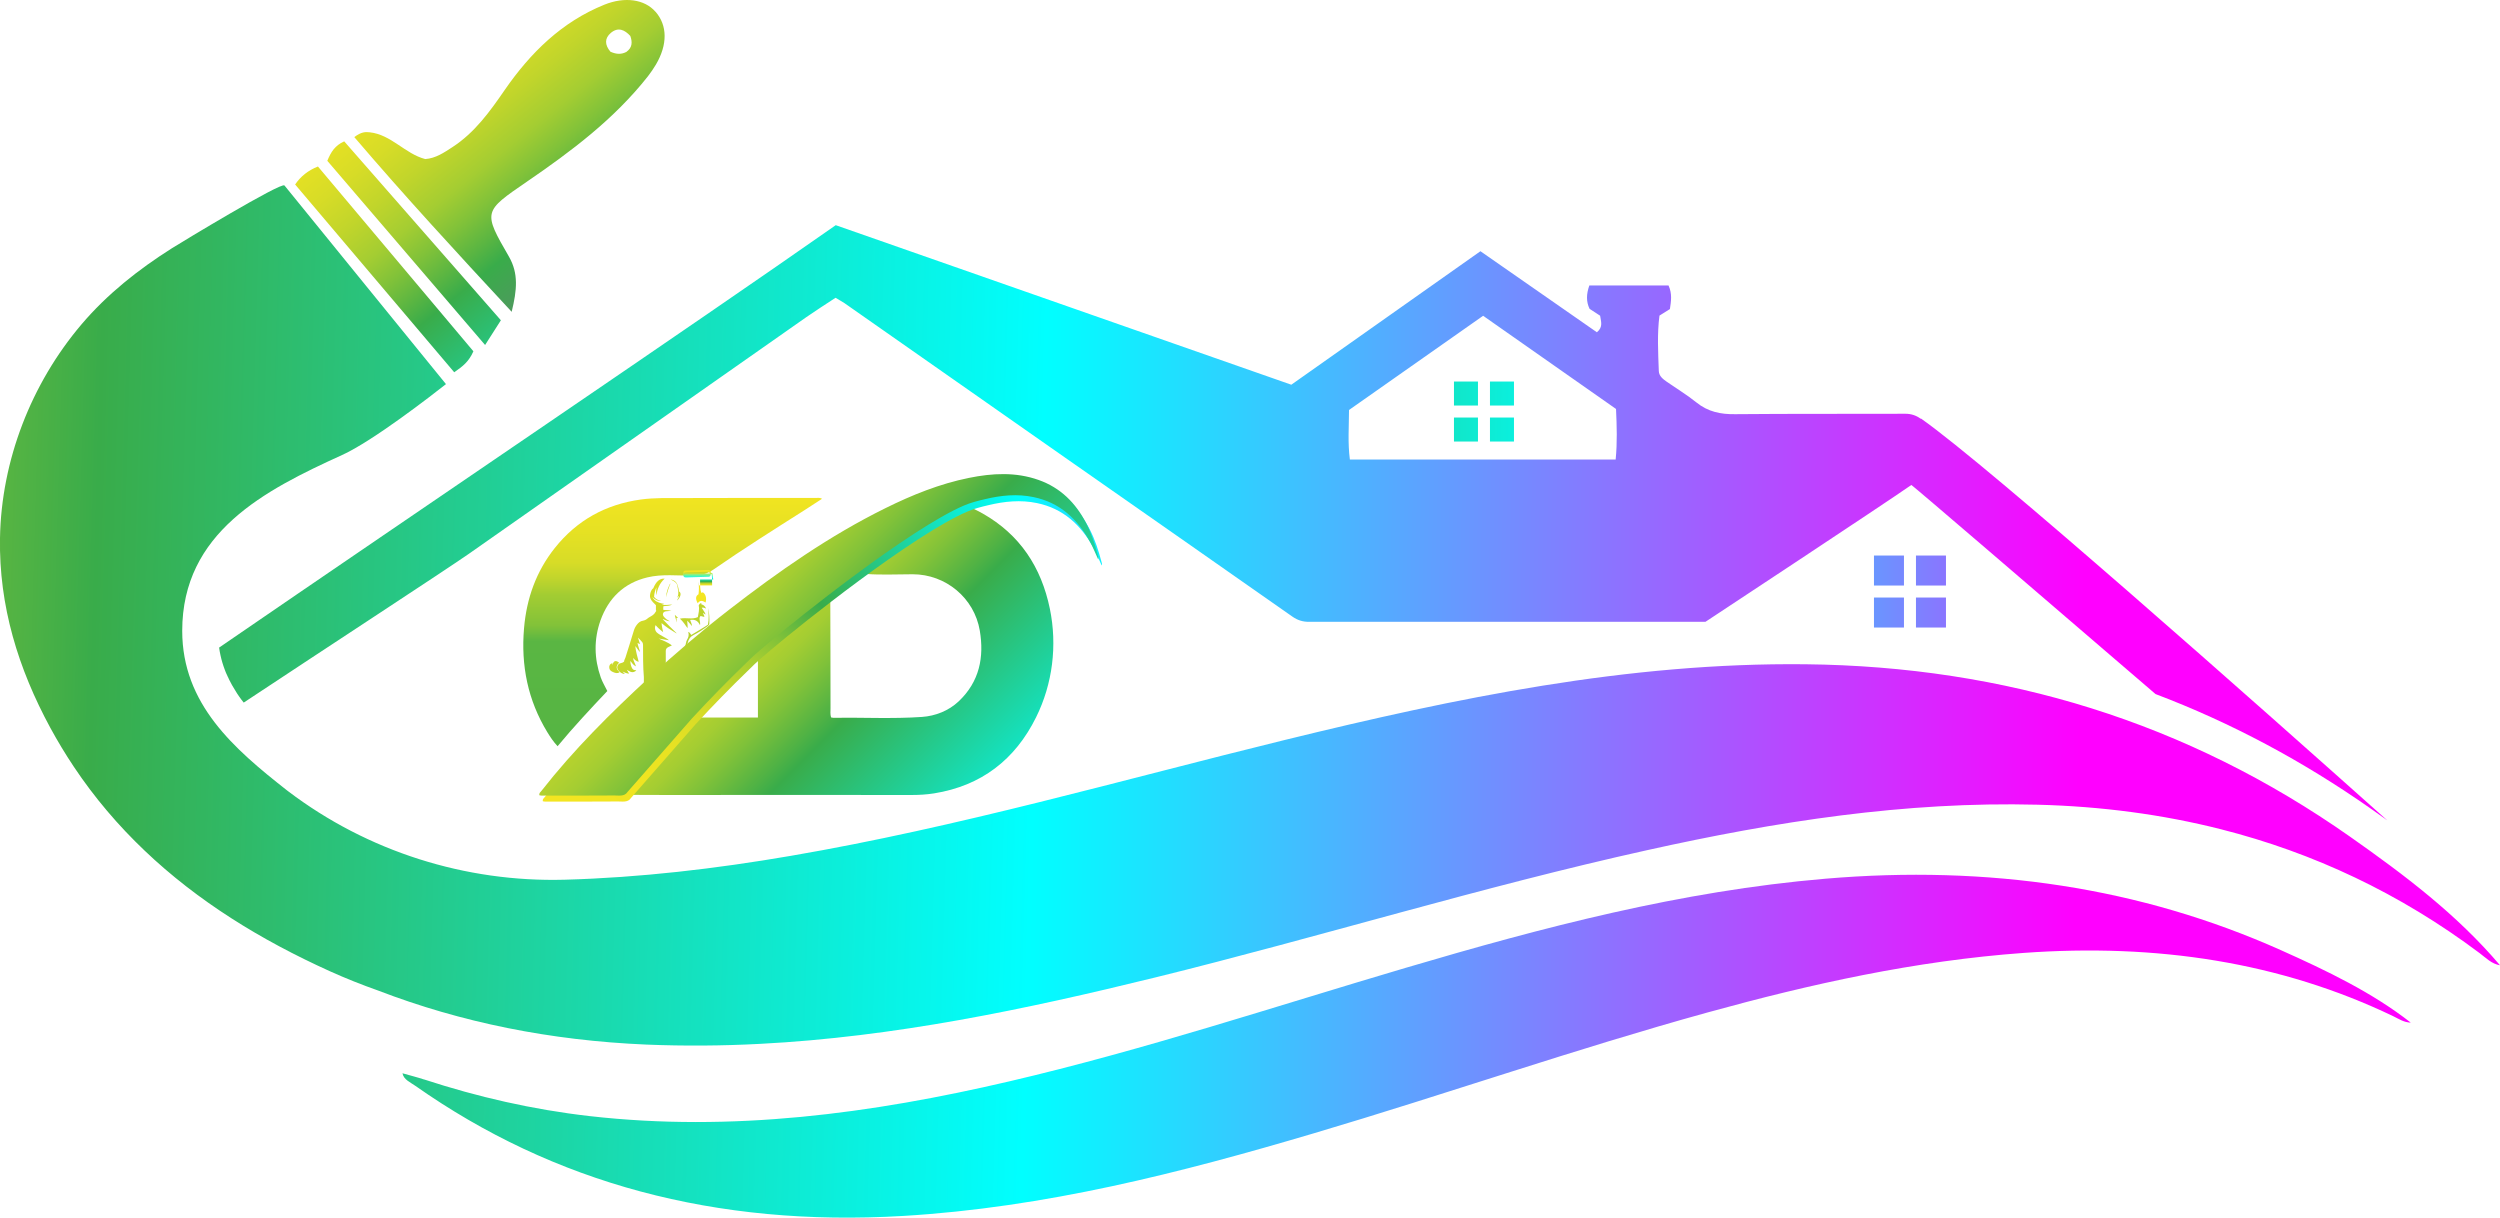 <svg xmlns="http://www.w3.org/2000/svg" xmlns:xlink="http://www.w3.org/1999/xlink" id="Layer_1" data-name="Layer 1" viewBox="0 0 416.67 202.94"><defs><style>      .cls-1 {        fill: url(#linear-gradient-2);      }      .cls-2 {        fill: url(#linear-gradient-17);      }      .cls-3 {        fill: url(#linear-gradient-15);      }      .cls-4 {        fill: url(#linear-gradient-18);      }      .cls-5 {        fill: url(#linear-gradient-14);      }      .cls-6 {        fill: url(#linear-gradient-20);      }      .cls-7 {        fill: url(#linear-gradient-6);      }      .cls-8 {        fill: url(#linear-gradient-11);      }      .cls-9 {        fill: url(#linear-gradient-10);      }      .cls-10 {        fill: url(#linear-gradient-16);      }      .cls-11 {        fill: url(#linear-gradient-21);      }      .cls-12 {        fill: url(#linear-gradient-25);      }      .cls-13 {        fill: url(#linear-gradient-5);      }      .cls-14 {        fill: url(#linear-gradient-7);      }      .cls-15 {        fill: url(#linear-gradient-24);      }      .cls-16 {        fill: url(#linear-gradient-9);      }      .cls-17 {        fill: url(#linear-gradient-22);      }      .cls-18 {        fill: url(#linear-gradient-3);      }      .cls-19 {        fill: url(#linear-gradient);      }      .cls-20 {        fill: url(#linear-gradient-23);      }      .cls-21 {        fill: url(#linear-gradient-19);      }      .cls-22 {        fill: url(#linear-gradient-4);      }      .cls-23 {        fill: url(#linear-gradient-8);      }      .cls-24 {        fill: url(#linear-gradient-12);      }      .cls-25 {        fill: url(#linear-gradient-13);      }      .cls-26 {        fill: url(#linear-gradient-26);      }    </style><linearGradient id="linear-gradient" x1="66.34" y1="-9.66" x2="146.09" y2="89.06" gradientUnits="userSpaceOnUse"><stop offset="0" stop-color="#f3e521"></stop><stop offset=".09" stop-color="#f0e421"></stop><stop offset=".15" stop-color="#e6e123"></stop><stop offset=".2" stop-color="#d7dc27"></stop><stop offset=".25" stop-color="#c1d52b"></stop><stop offset=".3" stop-color="#a4cd32"></stop><stop offset=".34" stop-color="#81c239"></stop><stop offset=".38" stop-color="#59b542"></stop><stop offset=".41" stop-color="#39ac4a"></stop><stop offset="1" stop-color="#f0f"></stop></linearGradient><linearGradient id="linear-gradient-2" x1="43.64" y1="8.68" x2="123.4" y2="107.41" gradientUnits="userSpaceOnUse"><stop offset="0" stop-color="#f3e521"></stop><stop offset=".09" stop-color="#f0e421"></stop><stop offset=".15" stop-color="#e6e123"></stop><stop offset=".2" stop-color="#d7dc27"></stop><stop offset=".25" stop-color="#c1d52b"></stop><stop offset=".3" stop-color="#a4cd32"></stop><stop offset=".34" stop-color="#81c239"></stop><stop offset=".38" stop-color="#59b542"></stop><stop offset=".41" stop-color="#39ac4a"></stop><stop offset=".69" stop-color="aqua"></stop><stop offset="1" stop-color="#f0f"></stop></linearGradient><linearGradient id="linear-gradient-3" x1="38.4" y1="12.91" x2="118.16" y2="111.64" xlink:href="#linear-gradient-2"></linearGradient><linearGradient id="linear-gradient-4" x1="-214.57" y1="94.05" x2="347.09" y2="110.3" xlink:href="#linear-gradient-2"></linearGradient><linearGradient id="linear-gradient-5" x1="-216.52" y1="161.44" x2="345.14" y2="177.69" xlink:href="#linear-gradient-2"></linearGradient><linearGradient id="linear-gradient-6" x1="-213.95" y1="73.18" x2="347.69" y2="89.43" xlink:href="#linear-gradient-2"></linearGradient><linearGradient id="linear-gradient-7" x1="58.09" y1="65.28" x2="361.67" y2="65.78" xlink:href="#linear-gradient-2"></linearGradient><linearGradient id="linear-gradient-8" x1="58.69" y1="65.27" x2="362.28" y2="65.77" xlink:href="#linear-gradient-2"></linearGradient><linearGradient id="linear-gradient-9" x1="58.08" y1="71.28" x2="361.66" y2="71.78" xlink:href="#linear-gradient-2"></linearGradient><linearGradient id="linear-gradient-10" x1="58.69" y1="71.27" x2="362.27" y2="71.77" xlink:href="#linear-gradient-2"></linearGradient><linearGradient id="linear-gradient-11" x1="65.6" y1="94.67" x2="367" y2="95.17" xlink:href="#linear-gradient-2"></linearGradient><linearGradient id="linear-gradient-12" x1="65.87" y1="94.66" x2="367.27" y2="95.16" xlink:href="#linear-gradient-2"></linearGradient><linearGradient id="linear-gradient-13" x1="65.59" y1="101.67" x2="366.99" y2="102.17" xlink:href="#linear-gradient-2"></linearGradient><linearGradient id="linear-gradient-14" x1="65.85" y1="101.66" x2="367.25" y2="102.16" xlink:href="#linear-gradient-2"></linearGradient><linearGradient id="linear-gradient-15" x1="105.58" y1="79.91" x2="197.11" y2="171.45" xlink:href="#linear-gradient-2"></linearGradient><linearGradient id="linear-gradient-16" x1="112.11" y1="78.05" x2="112.11" y2="339.97" gradientUnits="userSpaceOnUse"><stop offset="0" stop-color="#f3e521"></stop><stop offset=".02" stop-color="#f0e421"></stop><stop offset=".04" stop-color="#e6e123"></stop><stop offset=".06" stop-color="#d7dc27"></stop><stop offset=".07" stop-color="#c1d52c"></stop><stop offset=".08" stop-color="#a4cd32"></stop><stop offset=".1" stop-color="#82c239"></stop><stop offset=".11" stop-color="#5ab643"></stop><stop offset=".17" stop-color="#56b543"></stop><stop offset=".23" stop-color="#4cb145"></stop><stop offset=".28" stop-color="#3bac49"></stop><stop offset=".28" stop-color="#39ac4a"></stop><stop offset=".69" stop-color="aqua"></stop><stop offset="1" stop-color="#f0f"></stop></linearGradient><linearGradient id="linear-gradient-17" x1="105.81" y1="144.32" x2="196.62" y2="53.5" xlink:href="#linear-gradient-2"></linearGradient><linearGradient id="linear-gradient-18" x1="97.39" y1="71.19" x2="195.42" y2="169.21" xlink:href="#linear-gradient-2"></linearGradient><linearGradient id="linear-gradient-19" x1="85.79" y1="82.95" x2="183.82" y2="180.97" gradientUnits="userSpaceOnUse"><stop offset="0" stop-color="#f3e521"></stop><stop offset=".09" stop-color="#f0e421"></stop><stop offset=".15" stop-color="#e6e123"></stop><stop offset=".2" stop-color="#d7dc27"></stop><stop offset=".25" stop-color="#c1d52b"></stop><stop offset=".3" stop-color="#a4cd32"></stop><stop offset=".34" stop-color="#81c239"></stop><stop offset=".38" stop-color="#59b542"></stop><stop offset=".41" stop-color="#39ac4a"></stop><stop offset=".79" stop-color="aqua"></stop><stop offset="1" stop-color="#f0f"></stop></linearGradient><linearGradient id="linear-gradient-20" x1="116.38" y1="97.69" x2="116.38" y2="95.35" gradientUnits="userSpaceOnUse"><stop offset="0" stop-color="#f3e521"></stop><stop offset=".07" stop-color="#f0e421"></stop><stop offset=".11" stop-color="#e6e123"></stop><stop offset=".15" stop-color="#d7dc27"></stop><stop offset=".19" stop-color="#c1d52b"></stop><stop offset=".23" stop-color="#a4cd32"></stop><stop offset=".26" stop-color="#81c239"></stop><stop offset=".29" stop-color="#59b542"></stop><stop offset=".31" stop-color="#39ac4a"></stop><stop offset=".59" stop-color="aqua"></stop><stop offset="1" stop-color="#f3e521"></stop></linearGradient><linearGradient id="linear-gradient-21" x1="90.94" y1="77.8" x2="188.96" y2="175.82" xlink:href="#linear-gradient-19"></linearGradient><linearGradient id="linear-gradient-22" x1="89.23" y1="79.5" x2="187.26" y2="177.53" xlink:href="#linear-gradient-19"></linearGradient><linearGradient id="linear-gradient-23" x1="80.05" y1="88.69" x2="178.07" y2="186.71" xlink:href="#linear-gradient-2"></linearGradient><linearGradient id="linear-gradient-24" x1="91.46" y1="77.27" x2="189.49" y2="175.3" xlink:href="#linear-gradient-19"></linearGradient><linearGradient id="linear-gradient-25" x1="90.85" y1="77.88" x2="188.88" y2="175.91" xlink:href="#linear-gradient-19"></linearGradient><linearGradient id="linear-gradient-26" x1="89.13" y1="79.61" x2="187.15" y2="177.63" xlink:href="#linear-gradient-19"></linearGradient></defs><g><g><g><path class="cls-19" d="m109.24,1.95c-1.82-2.08-5.12-2.54-8.51-1.17-7.12,2.88-12.31,8.01-16.6,14.2-2.47,3.59-4.99,7.11-8.71,9.53-1.4.91-2.8,1.88-4.55,2-3.39-.89-5.65-4.07-9.25-4.46-.67-.07-1.38-.11-2.57.8,8.35,9.78,17.03,19.21,26.23,29.12.89-3.64,1.15-6.38-.44-9.17-4.37-7.55-4.28-7.54,2.96-12.51,7.41-5.07,14.58-10.45,20.19-17.58.49-.62.92-1.28,1.33-1.95,1.96-3.33,1.93-6.53-.07-8.81Zm-4.82,6.69c-.81.43-1.64.45-2.68-.02-.97-1.15-.99-2.24.07-3.14,1.23-1.03,2.32-.49,3.24.51.38,1.05.32,1.96-.63,2.64Z"></path><path class="cls-1" d="m80.85,57.5c1.09-1.71,1.76-2.76,2.63-4.12-8.73-9.98-17.43-19.92-26.11-29.82-1.56.7-2.2,1.76-2.82,3.24,8.6,10.04,17.26,20.15,26.3,30.7Z"></path><path class="cls-18" d="m75.7,62.04c-8.94-10.56-17.76-20.96-26.51-31.29q1.36-2.03,3.8-3c8.63,10.26,17.33,20.6,25.91,30.8-.74,1.69-1.72,2.48-3.19,3.49Z"></path></g><path class="cls-22" d="m416.67,160.88c-1.4-.23-2.34-1.23-3.39-2.02-13.32-9.99-27.72-16.74-43.08-20.64-9.81-2.49-20.02-3.83-30.59-4.1-22.08-.57-43.66,2.81-65.1,7.58-27.57,6.11-54.56,14.46-81.96,21.21-21.74,5.35-43.58,9.92-65.89,11.07-6.27.33-12.58.38-18.93.12-15.99-.68-30.87-3.69-44.69-9-2.72-.96-5.41-2.03-8.07-3.23-11.54-5.22-22.05-11.69-30.88-20.11-4.37-4.16-8.33-8.79-11.8-13.99-1.38-2.07-2.68-4.22-3.9-6.46C3.04,111.44-.19,100.99,0,89.68c.22-12.94,5.2-25.73,13.56-35.59,4.29-5.06,9.48-9.16,15.07-12.7,1.6-1.01,18.27-11.1,18.78-10.48,8.7,10.74,18.34,22.53,26.92,33.11-2.31,1.82-12.15,9.47-17.3,11.81-12.96,5.89-26.65,12.92-26.66,29.31,0,12.2,8.61,19.64,17.45,26.58.08.07.17.12.25.19,13.2,10,29.49,15.16,46.05,14.71,12.56-.35,25.12-1.82,37.69-3.98,27.86-4.77,54.99-12.61,82.4-19.33,28.49-6.98,57.11-12.92,86.71-12.6,33.26.36,63.58,9.64,90.79,28.76,8.99,6.32,17.79,12.94,24.97,21.42Z"></path><path class="cls-13" d="m70.69,179.92c-1.18-.39-2.4-.69-3.61-1.04.19,1.06,1.32,1.51,2.17,2.11,22.99,16.16,49.96,23.53,81.24,21.67,23.71-1.41,46.22-7.18,68.53-13.79,21.95-6.5,43.47-14.02,65.59-20.13,17.2-4.75,34.61-8.61,52.66-9.92,22.18-1.6,42.81,1.52,61.63,10.56.91.44,1.74,1.02,2.9,1.06-6.38-5-13.97-8.65-21.69-12.1-23.38-10.44-48.68-14.2-75.85-11.89-24.17,2.05-47.16,8.12-69.99,14.86-21.95,6.48-43.62,13.68-66.06,18.92-23.03,5.38-46.25,8.48-69.91,5.79-9.57-1.09-18.74-3.21-27.61-6.11Z"></path></g><g><path class="cls-7" d="m320.15,69.8c-.78-.55-1.6-.84-2.57-.84-9.44.04-18.9-.02-28.35.07-2.44.04-4.56-.39-6.51-1.97-1.54-1.24-3.25-2.27-4.89-3.41-.63-.44-1.33-.95-1.36-1.81-.11-3.1-.29-6.21.11-9.24.68-.42,1.22-.75,1.74-1.09.2-1.32.4-2.56-.23-3.93h-13.2c-.51,1.46-.54,2.68.04,3.89.61.41,1.2.78,1.76,1.15.13.96.54,1.87-.54,2.76-6.41-4.45-12.84-8.94-19.41-13.51-10.59,7.48-21.06,14.86-31.52,22.25-25.35-8.87-50.49-17.68-75.93-26.59-23.99,16.81-69.43,47.52-102.77,70.4.06.44.13.86.23,1.29.04.19.08.39.14.6.05.2.11.42.17.61.12.39.25.8.4,1.18.06.14.12.29.17.44.04.07.07.16.1.23.07.14.13.29.2.43,0,.04.01.07.04.08.08.18.17.36.25.54.29.59.61,1.15.96,1.7.08.16.18.29.26.43.04.05.06.08.08.13.11.16.23.31.32.47.25.35.5.71.78,1.04,12.86-8.52,33.97-22.31,37.5-24.78,18.75-13.16,37.52-26.32,56.28-39.47,1.57-1.09,3.17-2.11,4.86-3.22.68.42,1.1.63,1.51.91,12.27,8.58,24.52,17.17,36.79,25.76,12.61,8.82,25.24,17.63,37.84,26.47.87.61,1.74.87,2.75.87,22.04-.01,66.09,0,66.09,0,0,0,29.88-19.7,34.32-22.81.44.26,20.79,17.74,40.7,34.85,12.59,4.77,24.57,11.17,35.88,19.1.91.63,1.82,1.28,2.74,1.95-21.95-19.6-66.38-59.01-77.7-66.96Zm-50.87,6.79h-44.3c-.36-2.79-.16-5.37-.14-8.26,7.34-5.15,14.73-10.35,22.35-15.7,7.4,5.18,14.79,10.36,22.15,15.53.13,2.88.22,5.55-.06,8.42Z"></path><g><rect class="cls-14" x="242.33" y="63.59" width="4" height="4"></rect><rect class="cls-23" x="248.33" y="63.59" width="4" height="4"></rect><rect class="cls-16" x="242.33" y="69.59" width="4" height="4"></rect><rect class="cls-9" x="248.33" y="69.59" width="4" height="4"></rect></g><g><rect class="cls-8" x="312.33" y="92.59" width="5" height="5"></rect><rect class="cls-24" x="319.33" y="92.59" width="5" height="5"></rect><rect class="cls-25" x="312.33" y="99.59" width="5" height="5"></rect><rect class="cls-5" x="319.33" y="99.59" width="5" height="5"></rect></g></g></g><g><g><path class="cls-3" d="m104.39,132.4c.11-.09.21-.21.3-.36l-.3.36Zm19.84-21.62c.57-.55,1.14-1.09,1.72-1.64-.47.42-1.05.97-1.72,1.64Zm48.46,8.75c2.76-5.57,3.54-11.97,2.29-18.06-1.43-6.95-5.01-12.38-11.21-15.89-.88-.5-1.81-.92-2.79-1.41-4.48,1.94-11.43,6.64-18.01,11.5.43-.04.88-.05,1.35-.01,2.58.19,5.19.05,7.79.05,5.5,0,10.27,3.94,11.19,9.39.74,4.41-.03,8.51-3.54,11.81-1.65,1.55-3.84,2.42-6.1,2.58-4.93.34-9.88.07-14.82.14-.09,0-.19-.04-.33-.06-.16-.54-.09-1.03-.09-1.52-.01-6.3-.01-12.61-.04-18.92-5.45,4.18-10.1,8.02-12.06,9.76v10.7h-10.28c-5.53,6.04-11.66,12.88-11.66,12.88,0,0,5.13.04,7.37.03,13.38-.02,26.76-.01,40.14,0,1.27,0,2.54-.07,3.79-.27,7.89-1.27,13.51-5.62,17-12.68Z"></path><path class="cls-10" d="m137.01,83.13c-1.01.65-1.95,1.28-2.91,1.89-5.11,3.24-10.23,6.47-15.2,9.91-1.1.76-2.17.98-3.46,1-2.51.04-5.06-.3-7.54.3-3.92.94-6.48,3.45-7.82,7.18-1.12,3.15-1.06,6.35.05,9.51.27.75.69,1.45,1.09,2.25-2.79,2.96-5.6,5.95-8.29,9.2-.7-.75-1.22-1.54-1.71-2.34-3.25-5.33-4.41-11.13-3.88-17.32.42-4.97,2.02-9.47,5.13-13.38,3.68-4.62,8.48-7.27,14.35-8.08,2.28-.31,4.55-.23,6.82-.24,7.45-.03,14.9-.02,22.35-.02.31,0,.63-.08,1.03.14Z"></path></g><path d="m102.46,132.57c.24,0,.5.02.75.02h-6.29c1.85,0,3.69,0,5.54-.02Z"></path><path d="m104.38,132.25l-.27.34h-.9c.43,0,.84-.05,1.18-.34Z"></path><path d="m124.23,110.53c-2.22,2.2-5.41,5.61-8.56,9.06h-.3c2.9-3.13,5.8-6.11,8.86-9.06Z"></path><path class="cls-2" d="m183.62,94.26c-.47-1.01-.85-2.02-1.37-2.95-2.08-3.8-5.03-6.55-9.41-7.46-2.72-.57-5.41-.3-8.08.34-1.19.28-2.38.57-3.58,1.09-4.48,1.94-11.43,6.64-18.01,11.5-1.57,1.16-3.11,2.32-4.59,3.46-5.45,4.18-10.1,8.02-12.06,9.76-.47.42-1.05.97-1.72,1.64-3.06,2.95-5.95,5.93-8.86,9.06l-10.69,12.2-.3.36h0c-.33.29-.75.34-1.18.34-.25,0-.5-.02-.75-.02-1.85.01-3.69.02-5.54.02h-.05c-2.2,0-4.41,0-6.61,0-.11,0-.23-.04-.34-.05-.09-.36.17-.52.33-.72,5.37-6.87,11.55-12.99,17.95-18.9,4.29-3.96,8.74-7.75,13.35-11.32,8.22-6.36,16.71-12.31,26.05-16.92,4.45-2.2,9.02-4.05,13.91-5.04,3.89-.79,7.78-1.01,11.6.34,3.66,1.29,6.2,3.83,7.95,7.23.88,1.71,1.46,3.52,1.95,5.37.05.2.17.42.03.7Z"></path><path class="cls-4" d="m183.04,93.26c-.47-1.01-.85-2.02-1.37-2.95-2.08-3.8-5.03-6.55-9.41-7.46-2.72-.57-5.41-.3-8.08.34-1.19.28-2.38.57-3.58,1.09-4.48,1.94-11.43,6.64-18.01,11.5-1.57,1.16-3.11,2.32-4.59,3.46-5.45,4.18-10.1,8.02-12.06,9.76-.47.42-1.05.97-1.72,1.64-3.06,2.95-5.95,5.93-8.86,9.06l-10.69,12.2-.3.36h0c-.33.29-.75.34-1.18.34-.25,0-.5-.02-.75-.02-1.85.01-3.69.02-5.54.02h-.05c-2.2,0-4.41,0-6.61,0-.11,0-.23-.04-.34-.05-.09-.36.17-.52.33-.72,5.37-6.87,11.55-12.99,17.95-18.9,4.29-3.96,8.74-7.75,13.35-11.32,8.22-6.36,16.71-12.31,26.05-16.92,4.45-2.2,9.02-4.05,13.91-5.04,3.89-.79,7.78-1.01,11.6.34,3.66,1.29,6.2,3.83,7.95,7.23.88,1.71,1.46,3.52,1.95,5.37.05.2.17.42.03.7Z"></path><g><path class="cls-21" d="m110.47,103.2c.11-.04.18.05.26.08.3.13.59.27.93.26-.19-.1-.39-.19-.56-.32-.18-.14-.35-.29-.48-.47-.28-.38-.11-.79.36-.86.28-.04.56-.06.91-.09-.48-.14-.9-.1-1.33-.15-.02-.22-.04-.42.02-.62.51-.04,1.02-.03,1.47-.28-.56.04-1.13.13-1.77.04.17-.07.31-.04.4-.15-.14-.02-.27-.04-.39-.07-.62-.14-1.17-.39-1.51-.96-.01-.02-.02-.04-.04-.07.03,0,.05.02.06.05.4.32.8.63,1.36.54-.47-.07-.86-.26-1.15-.66.03-.55.17-1.07.39-1.58-.03.45-.08.89,0,1.33.15-1.07.54-2.02,1.38-2.78-.84-.05-1.43.47-1.9,1.61-.42.25-.65,1.17-.51,1.59.2.61.7.93.95,1.23v.84c.14.1-.02.17-.08.31-.21.42-.6.61-.98.83-.12.07-.25.15-.36.25-.21.19-.47.3-.73.35-.44.07-.74.31-1,.64-.24.3-.42.64-.53,1.01-.47,1.5-.91,3-1.4,4.5-.08.23-.23.44-.23.68-.17.14-.34.21-.55.25-.42.07-.68.51-.55.91.15.46.72.88,1.23.9-.14-.15-.27-.29-.4-.42.36.16.69.34,1.11.35-.14-.23-.26-.44-.38-.64.21.12.41.25.62.34.35.15.75.03.97-.27-.36.01-.52-.05-.67-.26-.19-.26-.36-.93-.33-1.29.26.34.48.7.94.92-.17-.52-.43-.93-.5-1.4.28.25.51.56.95.63-.22-.87-.48-1.69-.57-2.62.3.33.47.69.75.96,0,0,.02-.02.03-.03-.11-.48-.33-.93-.41-1.45.15.07.27.13.42.2-.12-.39-.23-.74-.34-1.09.25.22.45.47.66.7.13.14.18.3.18.49,0,1.52,0,3.87.14,5.38v2.73l3.66-2.72c0-1.18,0-3.19-.01-4.36,0-.31.15-.5.4-.63.19-.1.39-.18.62-.29-.68-.54-1.46-.79-2.2-1.14.55.09,1.1.18,1.72.28-.34-.28-.67-.44-.98-.62-.35-.2-.71-.38-1.01-.64-.34-.29-.45-.84-.24-1.26.35.43.77.79,1.25,1.17-.11-.52-.23-.98-.26-1.51.73.64,1.5,1.12,2.28,1.59.07.04.13.12.23.1-.79-.75-1.55-1.53-2.3-2.32Zm-1.73-3.67s-.04-.01-.03-.04c.03,0,.03.02.03.04Z"></path><path class="cls-6" d="m117.12,98.73c-.07.03-.15.07-.22.09-.25-.58-.21-1.19-.22-2.24h2.2c-.05-.11-.09-.58-.13-1.01-.09-.11-.19-.06-.29-.11,0-.27-.09-.47-.4-.47-1.27.03-2.54.07-3.82.11-.22,0-.33.14-.35.35-.01.12,0,.24,0,.35,0,.32.13.45.45.44,1.24-.03,2.47-.07,3.71-.11.23,0,.38-.11.4-.36,0-.05,0-.11.12-.13.12.37.11.75.12,1.93h-2.17c-.08-.67-.07-.59-.07-.52.05.66.06,1.33-.03,2-.48.26-.54.78-.13,1.5.15-.23.33-.39.62-.4.27,0,.47.16.69.27.21-.72,0-1.45-.49-1.72Zm-2.94-3.14c-.08.07-.07.17-.14.21-.01-.29.07-.39.37-.4.64-.02,1.29-.04,1.93-.06.53-.02,1.05-.03,1.58-.05.17,0,.32.02.4.3h-4.15Z"></path><path class="cls-11" d="m117.56,102.43c-.12-.09-.23-.21-.41-.27.06.23.24.4.25.65-.24,0-.44-.15-.68-.12-.32.46.07.94-.05,1.51-.35-.76-.9-1.01-1.65-.87.11.32.29.62.31,1.02-.28-.3-.47-.62-.8-.9.02.43.11.81.06,1.25-.4-.58-.75-1.12-1.27-1.59,1.02-.24,2.03.19,2.99-.26.09-.61.3-1.26.14-1.93.09-.2.21-.37.44-.42.07.08-.06.1-.02.2.14.07.33.11.47.24.14.13.26.28.34.48-.24-.05-.44-.24-.73-.12.14.21.28.4.39.6.09.16.23.3.22.51h0Z"></path><path class="cls-17" d="m117.98,104.13c.21-.94.13-1.87.05-2.8.19.88.24,1.76.19,2.65-.01.18-.14.27-.26.36-.75.57-1.54,1.07-2.37,1.5-.56.29-.83.72-.97,1.29-.26,1.05-.36,2.13-.43,3.21-.02.34-.03.69-.07,1.03-.09-.45-.13-.9-.13-1.35,0-.99.1-1.98.36-2.94.04-.15.07-.31.15-.44.25-.4.37-.82.2-1.32.3.08.35.32.5.51.95-.54,1.86-1.13,2.78-1.7Z"></path><path class="cls-20" d="m102.05,110.85c.03-.07.06-.13.09-.2.15-.48.46-.6.88-.32.05.03.1.08.17.13-.26.22-.43.48-.41.81.02.33.28.53.48.77-.36.25-.7.13-1.04-.01-.32-.13-.6-.29-.67-.67-.07-.39.09-.69.49-.84.11.1-.05.22.02.33,0,0-.01,0-.01,0h.01Z"></path><path class="cls-15" d="m112.84,100.08c.08-.26.29-.47.35-.76-.15.05-.17.22-.31.26h0c.34-.66.1-1.32,0-1.98-.06-.37-.34-.59-.64-.77-.15-.1-.32-.18-.47-.26.88.17,1.19.61,1.4,2,.23.14.31.36.23.67-.08.35-.31.61-.56.85h0Z"></path><path class="cls-12" d="m111.75,97.25c-.32.74-.55,1.51-.75,2.3.06-.73.25-1.42.58-2.07.04-.08.06-.2.18-.22,0,0,0,0,0,0Z"></path><path class="cls-26" d="m112.46,102.46c.18.17.36.33.54.51-.08.08-.16-.03-.25.03,0,.23.05.48-.01.73-.02-.44-.22-.83-.27-1.26h0Z"></path></g></g></svg>